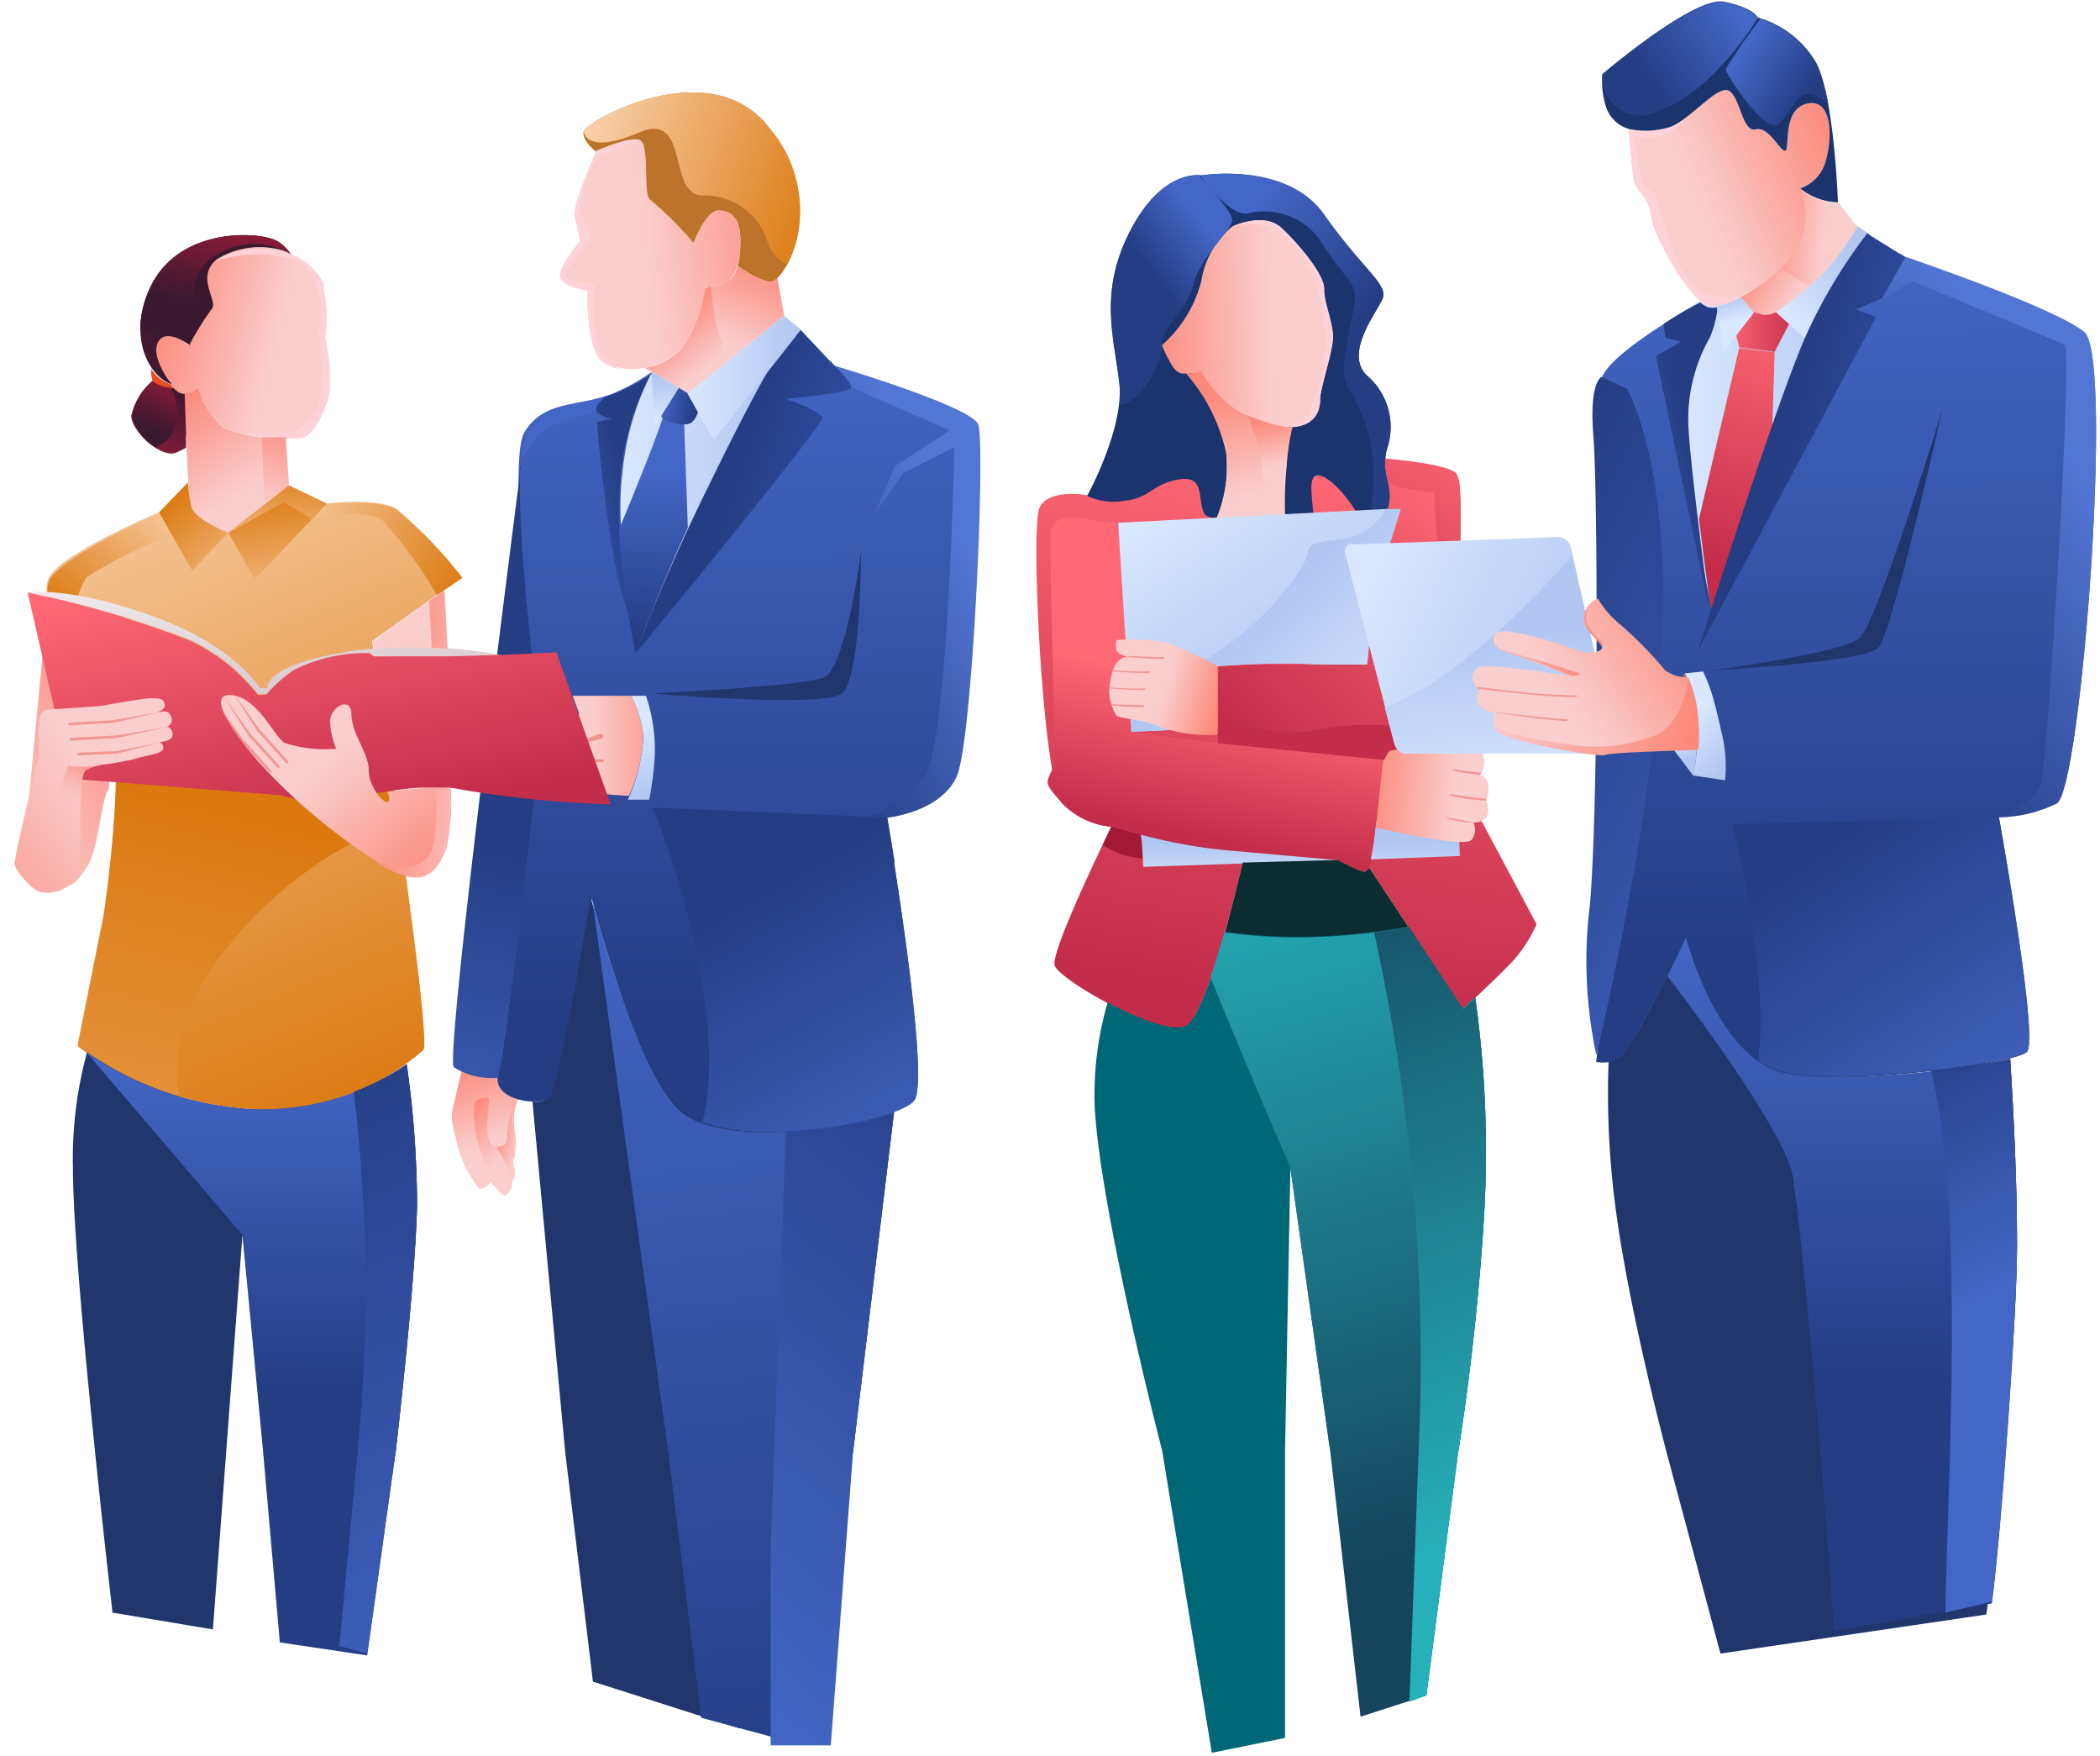 <svg width="494" height="413" fill="none" xmlns="http://www.w3.org/2000/svg"><path fill-rule="evenodd" clip-rule="evenodd" d="M123.269 243.918s-6.213 8.145-7.724 17.062c-1.202 7.096 2.791 13.548 2.791 13.548s3.194-.249 2.925-4.34c.635-2.775-1.038-5.217-.113-9.195 1.174-5.053 6.187-11.259 6.187-11.259l-4.066-5.816z" fill="url(#paint0_linear)"/><path fill-rule="evenodd" clip-rule="evenodd" d="M115.604 248.064s-3.76 9.53-2.786 18.521c.776 7.155 6.375 12.275 6.375 12.275s3.006-1.109 1.633-4.973c-.144-2.843-2.419-4.736-2.613-8.816-.247-5.182 2.887-12.519 2.887-12.519l-5.496-4.488z" fill="url(#paint1_linear)"/><path fill-rule="evenodd" clip-rule="evenodd" d="M112.431 250.9s-2.919 9.82-1.167 18.693c1.393 7.061 7.416 11.675 7.416 11.675s2.898-1.365 1.195-5.095c-.391-2.82-2.822-4.509-3.369-8.556-.695-5.142 1.79-12.723 1.79-12.723l-5.865-3.994z" fill="url(#paint2_linear)"/><path fill-rule="evenodd" clip-rule="evenodd" d="M109.264 248.963l-2.922 12.456c-.213 2.896.269 3.267.888 6.401 1.394 7.061 5.584 11.844 5.584 11.844s3.898-.534 2.195-4.264c-1.221-2.676-2.722-5.777-3.269-9.824-.327-2.418-.491-3.943 0-6.398 1.054-1.162 3.269-1.419 3.269-.581 0 1.163-.581 5.815-.361 7.56.22 1.744.593 3.489 2.326 3.489s2.326-.581 2.326-2.908c0-2.326 3.49-16.283 3.49-16.283l-13.526-1.492z" fill="url(#paint3_linear)"/><path fill-rule="evenodd" clip-rule="evenodd" d="M140.237 35.693s-5.732 12.543-5.028 15.454a26.89 26.89 0 011.157 5.72s-5.028 5.87-4.576 8.278c.453 2.409 6.436 3.161 6.436 3.161s-.503 13.999 3.821 17.06a15.968 15.968 0 0010.305 1.007 15.94 15.94 0 008.75-5.523 37.388 37.388 0 005.028-13.999s6.788 2.409 7.793-6.773c1.006-9.182-2.162-10.587-5.028-10.587-2.866 0-5.782 7.626-5.782 7.626a80.62 80.62 0 00-10.055-10.035c-2.011-.903 0-13.396-2.665-14.199-2.665-.803-10.357 2.71-10.357 2.71l.201.1z" fill="url(#paint4_linear)"/><path fill-rule="evenodd" clip-rule="evenodd" d="M140.237 35.692s-5.732 12.544-5.028 15.454a26.89 26.89 0 011.157 5.72s-5.028 5.87-4.576 8.278c.453 2.409 6.436 3.161 6.436 3.161s-.503 14 3.821 17.06a10.07 10.07 0 005.028 1.555c-9.704-.552-7.19-19.568-7.19-20.07 0-.501-5.028-.451-6.637-1.405-1.609-.953 5.682-8.78 5.833-9.733a25.1 25.1 0 00-2.514-5.67c-1.157-2.409 3.569-12.544 3.821-13.196a68.27 68.27 0 019.754-3.713c-2.565-.803-10.358 2.71-10.358 2.71l.453-.151z" fill="#FFD2DA"/><path fill-rule="evenodd" clip-rule="evenodd" d="M140.237 35.691s-3.268-2.408-2.966-4.716c.302-2.308 29.664-19.016 43.691-.903 14.028 18.113 3.922 35.122.805 36.075-1.81.502-5.481-1.706-8.246-3.612.242-.8.393-1.625.453-2.459 1.055-9.132-2.162-10.587-5.028-10.587-2.866 0-5.832 7.627-5.832 7.627a80.703 80.703 0 00-10.056-10.035c-2.011-.903 0-13.397-2.665-14.2-2.664-.802-10.357 2.71-10.357 2.71l.201.1z" fill="#BC742A"/><path fill-rule="evenodd" clip-rule="evenodd" d="M137.272 30.975c.301-2.308 29.664-19.016 43.691-.903a29.27 29.27 0 016.961 15.42 29.24 29.24 0 01-2.738 16.692 8.897 8.897 0 01-4.726-5.62 15.404 15.404 0 00-5.783-7.788 15.457 15.457 0 00-9.3-2.799c-8.648 0-2.866-20.07-15.083-14.801-12.218 5.268-12.922 0-12.922 0l-.1-.201z" fill="url(#paint5_linear)"/><path fill-rule="evenodd" clip-rule="evenodd" d="M182.872 65.395l1.609 8.88-22.726 18.314-10.055-6.07a14.433 14.433 0 009.452-5.67 37.388 37.388 0 005.028-14 5.642 5.642 0 006.418-2.106 5.605 5.605 0 00.922-2.208c2.766 1.906 6.436 4.114 8.246 3.612a2.51 2.51 0 001.106-.752zm-8.949-5.018v-.3c.021.132.021.268 0 .4v-.1z" fill="url(#paint6_linear)"/><path fill-rule="evenodd" clip-rule="evenodd" d="M171.409 84.813l-9.654 7.777-10.055-6.072a14.433 14.433 0 009.452-5.67 34.517 34.517 0 004.726-12.995l1.408-.4a54.504 54.504 0 003.972 17.36h.151z" fill="url(#paint7_linear)"/><path fill-rule="evenodd" clip-rule="evenodd" d="M188.252 77.537l8.045 8.53s31.825 9.482 33.636 13.697c1.81 4.215-1.257 74.409-5.028 82.838-3.771 8.43-16.29 9.684-16.29 9.684s10.508 61.916 6.385 66.632c-4.123 4.716-45.25 12.544-55.657 1.656-10.408-10.888-20.112-49.171-20.112-49.171s-7.39 45.658-10.055 47.114c-2.665 1.455-13.776.401-11.916-6.172 1.86-6.573 10.056-79.627 10.056-79.627s-8.648-63.32-3.922-71.098c4.726-7.777 12.972-5.77 21.267-9.282a46.86 46.86 0 008.447-4.716l8.145 5.017 6.69 10.936 20.309-26.038z" fill="url(#paint8_linear)"/><path fill-rule="evenodd" clip-rule="evenodd" d="M210.322 261.427l-9.654 79.979-26.73 65.081-34.458-10.997-6.536-54.084-7.692-82.337c1.415.168 2.377-.009 3.7-.539 2.513-1.455 9.997-47.486 9.997-47.486s10.034 38.642 20.642 49.53c8.799 9.132 38.966 5.018 50.982.853h-.251z" fill="#21366D"/><path fill-rule="evenodd" clip-rule="evenodd" d="M195.342 84.864l1.106 1.204s31.826 9.483 33.636 13.698c1.81 4.214-1.257 74.409-5.028 82.838-3.771 8.429-16.29 9.684-16.29 9.684l1.76 10.737c-3.57-6.121-5.983-10.888-5.983-10.888a30.916 30.916 0 0012.972-9.633c5.48-7.175 6.988-77.37 6.988-77.37l-12.016 6.122-6.989 10.035 5.028-11.691 12.921-8.379-23.027-10.035-7.139-3.262 2.061-3.06z" fill="url(#paint9_linear)"/><path fill-rule="evenodd" clip-rule="evenodd" d="M210.326 261.427l-9.654 79.979-11.734 69.08-23.993-6.498-7.763-62.582-17.849-129.802s9.503 38.283 20.112 49.171c8.798 9.132 38.965 5.018 50.981.853l-.1-.201z" fill="url(#paint10_linear)"/><path fill-rule="evenodd" clip-rule="evenodd" d="M210.325 261.428l-9.653 79.979-5.237 69.079H181.27v-46.081l3.935-107.133c9.183 5.468 16.67 6.928 25.07 4.307l.05-.151z" fill="url(#paint11_linear)"/><path fill-rule="evenodd" clip-rule="evenodd" d="M122.891 107.742a15.41 15.41 0 011.257-6.121c4.474-7.426 12.066-5.971 19.859-8.73l2.213 1.103-3.419 2.459a43.357 43.357 0 00-14.883 4.766 31.358 31.358 0 00-5.027 6.473v.05z" fill="url(#paint12_linear)"/><path fill-rule="evenodd" clip-rule="evenodd" d="M141.995 93.443a29.819 29.819 0 003.168-1.104 48.05 48.05 0 007.894-4.215 64.157 64.157 0 00-7.039 23.131 123.997 123.997 0 002.011 33.316c-4.576-9.333-7.693-44.706-7.542-45.157.151-.452 3.52-.803 3.52-.803s-3.118-.652-3.671-2.007c-.553-1.355 1.861-3.01 1.861-3.01l-.202-.151z" fill="url(#paint13_linear)"/><path fill-rule="evenodd" clip-rule="evenodd" d="M188.253 77.537l8.045 8.53s3.922 3.612 3.972 5.017c.05 1.405-15.435 2.71-15.435 2.71s8.195 2.759 8.547 4.515c.352 1.756-43.842 55.343-43.842 55.343s6.385-17.662 15.083-35.976c5.028-10.035 11.162-21.625 16.089-30.506l4.726-6.088 2.815-3.545z" fill="url(#paint14_linear)"/><path fill-rule="evenodd" clip-rule="evenodd" d="M153.058 88.125a3.92 3.92 0 00.754-.501l8.145 5.017 5.985 10.935 12.497-15.995c-5.028 8.88-10.638 20.313-15.415 30.097-8.849 18.314-14.577 33.384-14.577 33.384s-6.238-22.897-4.026-39.756a64.201 64.201 0 016.637-23.18z" fill="url(#paint15_linear)"/><path fill-rule="evenodd" clip-rule="evenodd" d="M161.805 124.1c-7.24 15.805-12.268 29.553-12.268 29.553a187.078 187.078 0 01-3.922-29.101s9.123-21.96 10.329-26.475c.698.564 1.635 1.258 2.5 1.5.864.24 1.609.12 2.499 0l.862 24.523z" fill="url(#paint16_linear)"/><path fill-rule="evenodd" clip-rule="evenodd" d="M159.643 91.184l2.111 1.305 2.464 4.415c-.402 1.104-1.056 2.408-2.112 2.76-1.056.351-5.681.3-6.637-1.907l4.174-6.573z" fill="url(#paint17_linear)"/><path fill-rule="evenodd" clip-rule="evenodd" d="M167.942 103.575l-6.186-10.985 22.725-18.314 3.922 3.261-20.461 26.038z" fill="url(#paint18_linear)"/><path fill-rule="evenodd" clip-rule="evenodd" d="M159.646 91.285l-5.832 9.283-.503-13.146 6.335 3.863z" fill="url(#paint19_linear)"/><path fill-rule="evenodd" clip-rule="evenodd" d="M122.542 109.699c-3.771 29.302-17.748 138.984-15.788 141.292a16.623 16.623 0 0010.609 2.459 2.888 2.888 0 010-1.104c1.86-6.573 10.056-79.627 10.056-79.627s-5.984-43.753-5.028-63.02h.151z" fill="url(#paint20_linear)"/><path fill-rule="evenodd" clip-rule="evenodd" d="M202.582 128.966s0 30.607-4.525 34.119c-4.525 3.512-44.546 0-44.546 0s34.892-1.656 40.222-3.713c5.329-2.057 8.949-30.406 8.949-30.406h-.1z" fill="#21366D"/><path fill-rule="evenodd" clip-rule="evenodd" d="M208.615 192.288s10.508 61.915 6.385 66.632c-4.122 4.716-34.54 10.486-49.724 5.017 6.888-28.75-11.665-74.007-11.665-74.007l55.004 2.358z" fill="url(#paint21_linear)"/><path fill-rule="evenodd" clip-rule="evenodd" d="M148.482 163.638h3.469a40.056 40.056 0 012.112 12.845 67.618 67.618 0 01-1.358 11.59h-5.028a40.067 40.067 0 003.671-15.052 28.938 28.938 0 00-2.816-9.333l-.05-.05z" fill="url(#paint22_linear)"/><path fill-rule="evenodd" clip-rule="evenodd" d="M148.483 163.637h-13.776l1.559 4.265a40.3 40.3 0 01-10.609 2.409c-5.43.25-7.994-1.355-8.648.853-.653 2.207 2.916 3.512 3.771 4.114.855.602 5.028 8.831 13.122 10.286 4.634.852 9.321 1.389 14.028 1.605a36.372 36.372 0 003.369-14.35 28.933 28.933 0 00-2.816-9.332v.15z" fill="url(#paint23_linear)"/><path opacity=".56" d="M141.563 173.714c.471-.075.355-1.234-.115-1.159-.727.116-7.498 2.499-7.498 2.499h-12.996l13.112.66s7.064-1.931 7.497-2zm.173 5.498c.471-.075.355-.734-.116-.659-.726.116-8.782 0-8.782 0l-10.881-.783 10.997 1.442s8.349.069 8.782 0zm-.787 4.499c.471-.075.355-.734-.115-.659-.727.116-6.998 0-6.998 0l-7.382-1.5 7.497 2.159s6.565.069 6.998 0z" fill="#EA6C63"/><path fill-rule="evenodd" clip-rule="evenodd" d="M35.91 89.529a15.047 15.047 0 00-5.028 8.228c0 3.713 7.038 10.035 10.457 8.731a21.533 21.533 0 002.414-1.205v-2.659a44.475 44.475 0 001.81-10.035l-2.766-1.405-.452 1.054-.654-.452-.603-.602c-1.609 0-4.626-.652-5.028-1.756l-.15.1z" fill="url(#paint24_linear)"/><path fill-rule="evenodd" clip-rule="evenodd" d="M75.982 67.2a34.252 34.252 0 01.502 12.093 50.877 50.877 0 011.157 11.89c-.503 5.018-4.274 11.441-6.486 11.792a42.326 42.326 0 01-18.25-2.258 17.558 17.558 0 01-6.235-9.533s-2.564 2.71-5.028.803c-2.464-1.907-7.24-8.982-4.324-11.992 2.916-3.01 6.989 1.254 6.989 1.254a66.867 66.867 0 015.279-8.53c1.609-1.755-4.173-7.726 1.458-11.84 6.787-5.018 21.82-3.061 25.139 6.422l-.201-.1z" fill="url(#paint25_linear)"/><path fill-rule="evenodd" clip-rule="evenodd" d="M75.982 67.201a34.25 34.25 0 01.503 12.093 50.876 50.876 0 011.156 11.891c-.502 5.017-4.273 11.44-6.485 11.791a50.366 50.366 0 01-16.592-1.505c17.95 3.913 19.508-4.466 20.865-8.48a42.963 42.963 0 00-.452-14.099s3.167-16.005-7.19-18.163a30.226 30.226 0 00-17.346.803l.503-.402h.302c6.787-5.017 21.82-3.06 25.139 6.423l-.403-.352z" fill="#FFD2DA"/><path fill-rule="evenodd" clip-rule="evenodd" d="M68.289 59.625a9.546 9.546 0 00-3.218-3.01c-4.223-2.208-22.877-3.312-29.664 10.838-5.732 11.991 0 21.474 5.028 22.93-2.413-2.86-5.028-8.029-2.866-10.487 2.162-2.459 6.989 1.254 6.989 1.254a66.856 66.856 0 015.279-8.53c1.609-1.756-4.173-7.726 1.458-11.84a19.285 19.285 0 0117.195-1.155h-.201z" fill="url(#paint26_linear)"/><path fill-rule="evenodd" clip-rule="evenodd" d="M68.29 59.625a9.545 9.545 0 00-3.218-3.01c-4.224-2.208-22.877-3.312-29.664 10.838a23.293 23.293 0 00-2.414 10.034c19.257 1.757 7.24-9.784 16.793-16.708a16.412 16.412 0 0118.502-1.053v-.1z" fill="url(#paint27_linear)"/><path fill-rule="evenodd" clip-rule="evenodd" d="M35.61 86.618a5.659 5.659 0 00.302 2.96c.553 1.104 3.57 1.806 5.028 1.756l-.855-.953a8.996 8.996 0 01-4.626-3.763h.151z" fill="url(#paint28_linear)"/><path fill-rule="evenodd" clip-rule="evenodd" d="M35.761 89.73a14.695 14.695 0 00-4.726 8.027 11.926 11.926 0 002.02 4.332 11.969 11.969 0 003.561 3.195 8.395 8.395 0 003.49-2.817 8.366 8.366 0 001.538-4.208 11.471 11.471 0 00-1.609-7.074 7.4 7.4 0 01-3.972-1.456h-.302z" fill="url(#paint29_linear)"/><path fill-rule="evenodd" clip-rule="evenodd" d="M67.184 103.076l.805 11.138-14.229 11.089s-8.447-1.957-9.05-6.573c-.503-3.713-1.056-20.07-1.257-26.14a5.032 5.032 0 003.218-1.506 17.555 17.555 0 006.084 9.583 35.266 35.266 0 0014.43 2.409z" fill="url(#paint30_linear)"/><path fill-rule="evenodd" clip-rule="evenodd" d="M67.183 103.075l.804 11.139-5.782 4.465-.603-15.855h5.58v.251z" fill="url(#paint31_linear)"/><path fill-rule="evenodd" clip-rule="evenodd" d="M67.585 119.384l9.15-.954s11.765-1.405 16.39 1.154a102.196 102.196 0 0115.536 16.156l-21.116 15.053s14.178 93.475 12.067 96.134a56.327 56.327 0 01-19.314 11.098 56.43 56.43 0 01-22.115 2.751 75.06 75.06 0 01-39.92-15.053l5.53-27.746s4.797-20.101 3.69-35.925c-1.015-14.48-7.901-24.729-8.718-26.191-1.71-3.061-10.056-14.451-7.24-20.07 2.816-5.62 25.893-15.304 25.893-15.304s3.57-.351 7.39-.953c1.358 4.064 8.85 5.77 8.85 5.77l9.05-7.024c2.765.552 5.027 1.104 5.027 1.104h-.15z" fill="url(#paint32_linear)"/><path fill-rule="evenodd" clip-rule="evenodd" d="M91.468 176.482c.754 5.469 1.61 11.49 2.464 17.561a20.135 20.135 0 01-3.821 1.355c-16.14 4.215-53.797 34.119-47.965 62.718a74.309 74.309 0 01-23.782-11.991l5.531-27.747s4.648-28.549 3.09-46.913c12.204 0 13.825.115 15.16 0 16.542-1.255 34.24 2.759 49.323 4.967v.05z" fill="url(#paint33_linear)"/><path fill-rule="evenodd" clip-rule="evenodd" d="M15.8 150.893c-2.765-4.516-5.983-10.989-4.072-14.551 2.765-5.569 25.792-15.654 25.792-15.654l2.967 5.017a117.617 117.617 0 00-20.111 10.035 19.387 19.387 0 00-2.916 11.038 39.087 39.087 0 01-1.76 4.064l.1.051z" fill="url(#paint34_linear)"/><path fill-rule="evenodd" clip-rule="evenodd" d="M75.278 118.63h1.559s11.765-1.405 16.39 1.154a102.11 102.11 0 0115.536 16.156l-5.983 4.014a107.896 107.896 0 00-12.52-17.31c-4.373-3.663-16.893-.602-16.893-.602l1.911-3.412z" fill="url(#paint35_linear)"/><path d="M6.398 191.877l4.95-51.551 18.813 4.297s-3.204 7.206-4.54 40.847c-2.136 3.203-2.136 13.93-5.34 18.736-3.203 4.806-3.472 3.432-5.146 4.759-1.673 1.328-6.394 1.048-7.135 0l-4.114-4.759 2.512-12.329z" fill="url(#paint36_linear)"/><path fill-rule="evenodd" clip-rule="evenodd" d="M95.69 250.439a237.338 237.338 0 012.414 33.065c-.452 19.116-5.028 57.901-5.028 57.901H62.558l-5.53-50.977-6.942 92.78-23.613-3.936s-9.316-80.214-9.316-104.498a95.143 95.143 0 013.318-27.295 76.072 76.072 0 0037.96 13.346 60.779 60.779 0 0037.407-10.386h-.151z" fill="#21366D"/><path fill-rule="evenodd" clip-rule="evenodd" d="M95.69 250.439a237.338 237.338 0 012.414 33.065c-.453 19.116-5.028 57.902-5.028 57.902L86.38 389.33l-20.552-3.061-3.935-44.863-4.866-50.978-36.703-42.949a76.072 76.072 0 0037.96 13.346 60.78 60.78 0 0037.406-10.386z" fill="url(#paint37_linear)"/><path fill-rule="evenodd" clip-rule="evenodd" d="M95.69 250.439a237.338 237.338 0 012.414 33.065c-.453 19.117-5.028 57.902-5.028 57.902l-6.696 47.486-6.56-1.749 4.307-45.737a392.122 392.122 0 00-.905-84.645 57.278 57.278 0 0012.469-6.523v.201z" fill="url(#paint38_linear)"/><path fill-rule="evenodd" clip-rule="evenodd" d="M76.836 118.43l-16.893 17.812-6.185-10.939 14.229-11.088 8.849 4.215z" fill="url(#paint39_linear)"/><path fill-rule="evenodd" clip-rule="evenodd" d="M44.307 113.361l-6.888 7.125 7.793 13.698 8.446-8.881s-8.044-3.211-8.647-6.172a40.9 40.9 0 01-.805-5.77h.1z" fill="url(#paint40_linear)"/><path fill-rule="evenodd" clip-rule="evenodd" d="M6.498 139.353s9.05-1.656 28.91 5.368c19.86 7.025 25.692 17.11 25.692 17.11h1.86s-1.609-5.369 20.111-8.781a110.827 110.827 0 0135.194 1.104c-9.703.351-22.826.652-31.02 0a31.327 31.327 0 00-13.098 1.898 31.29 31.29 0 00-11.137 7.133h-2.363a43.835 43.835 0 00-16.038-12.794 244.295 244.295 0 00-38.111-11.038z" fill="url(#paint41_linear)"/><path fill-rule="evenodd" clip-rule="evenodd" d="M66.077 187.018a22.76 22.76 0 0010.056 1.004c5.882 0 14.38-2.208 22.323-2.76h7.341c1.047.115 2.087.282 3.117.502a253.584 253.584 0 0034.742 3.412l-12.771-35.775s-12.921.753-25.792.954H87.898l-.956-.753a37.523 37.523 0 00-17.898 4.014 33.397 33.397 0 00-6.486 5.82h-1.91a43.835 43.835 0 00-16.04-12.794 244.257 244.257 0 00-38.11-11.289l10.056 43.802 12.569.953 36.954 2.91z" fill="url(#paint42_linear)"/><path fill-rule="evenodd" clip-rule="evenodd" d="M104.538 138.801l-16.843 12.042.251 1.806a100.278 100.278 0 0117.346 0c-.402-8.027-.704-13.798-.704-13.798l-.05-.05zm-13.173 47.415s4.073-.602 7.19-.802c3.117-.201 7.491 0 7.491 0a54.627 54.627 0 01-1.055 13.998c-2.565 6.673-5.933 8.831-13.877 4.717a135.06 135.06 0 01-30.82-25.539c-7.542-8.881-11.262-15.956-5.43-15.053 5.832.904 9.351 9.132 11.966 11.139a30.213 30.213 0 0012.268 1.405 17.728 17.728 0 01-1.459-6.372c0-3.512 5.028-6.172 5.028-1.706 0 4.465 4.073 9.132 4.073 13.045 0 3.914 3.368 7.828 4.374 7.577 1.005-.251 0-2.459 0-2.409h.251z" fill="url(#paint43_linear)"/><path fill-rule="evenodd" clip-rule="evenodd" d="M104.538 138.801l-3.569 2.559c0 1.505.352 5.62.603 10.988l3.67.251a6783.45 6783.45 0 00-.704-13.798zm-2.061 46.612a58.42 58.42 0 01-.804 14.451c-2.062 3.763-5.53 5.619-13.525 2.659a32.737 32.737 0 002.966 1.756c7.944 4.114 11.313 1.957 13.877-4.716a54.64 54.64 0 001.056-13.999h-3.57v-.151z" fill="url(#paint44_linear)"/><path fill-rule="evenodd" clip-rule="evenodd" d="M25.953 179.603s-5.694.463-6.304 2.293c-.61 1.83-.777 7.337-.777 9.981s.444 14.259-1.068 15.485c-2.226.91-4.866 3.738-9.137 2.137-1.542-1.069-4.67-3.968-5.28-6.408.61-4.272 4.102-18.539 4.102-18.539s1.13-4.337 1.178-4.949c.047-.612.61-2.122.61-2.588 0-.467-.289-.24-.289-1.461 0-1.22.289-1.341.289-1.341s-.289-1.097-.289-2.158c0-1.06.289-1.752.289-1.752s-.51-1.561.711-2.781c.817-.849 2.247-.826 3.143-.748l10.353-.717s10.198-1.855 12.029-1.855c1.83 0 2.894 0 3.207 1.326.313 1.326-1.346 1.75-1.65 1.994.87-.081 2.372-.837 3.152.928.78 1.765-.986 2.545-.986 2.545s1.215-.115 1.392 1.757c-.058.658-.282 1.046-1.453 1.461-.181.064-1.877.449-1.877.449s1.066-.246 1.11 1.321c.034 1.228-3.458 1.545-5.841 2.267s-6.614 1.353-6.614 1.353z" fill="url(#paint45_linear)"/><path opacity=".56" d="M18.591 177.656c-.5.058-.547-.55-.047-.607.771-.089 8.714-.387 8.714-.387l10.394-2-10.347 2.607s-8.254.334-8.714.387zm-2.161-7.084c-.502.024-.522-.586-.02-.609.773-.037 10.108-.571 10.108-.571l10.945-1.869-10.925 2.478s-9.647.549-10.109.571zm.38 3.61c-.5.057-.547-.55-.047-.608.771-.088 10.54-.597 10.54-.597l11.897-1.978-11.85 2.586s-10.08.544-10.54.597z" fill="#EA6C63"/><path fill-rule="evenodd" clip-rule="evenodd" d="M15.986 180.073c-.736 2.614-1.972 3.639-1.972 7.278s1.97 5.198 4.749 5.198v-2.599c0-1.04.527-3.639.527-4.679 0-3.639.528-4.678 3.694-5.198-4.749.52-6.998 0-6.998 0z" fill="url(#paint46_linear)"/><path opacity=".56" d="M67.281 179.409c.34.37.783-.049.444-.419-.524-.571-6.774-7.525-6.774-7.525l-6.454-9.035 6.01 9.454s6.462 7.184 6.774 7.525zm-2.032 1.129c.339.37.782-.049.443-.419-.524-.572-6.774-7.525-6.774-7.525l-6.454-9.036 6.01 9.455s6.462 7.184 6.775 7.525zm-2.001.999c.34.37.783-.049.444-.419-.524-.572-6.775-7.525-6.775-7.525l-6.453-9.036 6.01 9.455s6.462 7.184 6.774 7.525z" fill="#EA6C63"/><path fill-rule="evenodd" clip-rule="evenodd" d="M76.836 118.43l-3.369 3.612-6.787-3.914-12.922 7.175 14.229-11.088 8.849 4.215z" fill="url(#paint47_linear)"/><path fill-rule="evenodd" clip-rule="evenodd" d="M265.135 112.856l-9.301 3.612s-9.151-1.705-11.313 2.961c-2.162 4.666.805 64.273 5.33 69.492a18.473 18.473 0 0011.564 5.519s-14.329 29.202-13.324 32.613c1.006 3.412 25.994 17.662 31.122 14.2 5.128-3.462 13.122-38.384 13.122-38.384l22.374-.602s5.883 3.211 6.536 2.71c.34-.244.631-.551.855-.904l22.022 33.316s9.05-8.329 12.318-11.991a34.015 34.015 0 005.027-8.028l-21.418-40.14s5.581-59.407 2.765-65.227c-2.815-5.82-68.076-6.824-68.076-6.824l-9.603 7.677z" fill="url(#paint48_linear)"/><path fill-rule="evenodd" clip-rule="evenodd" d="M267.07 172.302s-.814-52.055-5.656-49.486c-1.816.964-14.339-4.998-14.339 3.499 0 8.498 1.016 48.486 1.016 53.484-2.162 4.667-2.765 3.905 1.76 9.123a18.47 18.47 0 0011.563 5.519c9.155 3.354 18.652 4.353 30.921 8.429l22.374-.602s5.882 3.211 6.536 2.71c.34-.244.855-.904.855-.904s4.952-19.276 4.952-26.843c-27.297-.004-59.982-4.929-59.982-4.929z" fill="url(#paint49_linear)"/><path fill-rule="evenodd" clip-rule="evenodd" d="M294.561 51.336s5.311-.458 7.997 2c4.224 3.863 10.743 11.354 10.743 14.666 0 3.311 2.262 8.128 2.061 11.69-.201 3.563-3.016 11.44-3.016 14.25 0 2.81-1.207 8.831-13.575 5.62a25.171 25.171 0 01-9.513-4.23 25.115 25.115 0 01-6.979-7.712c-1.034.302-3.856.451-5.213 0-1.358-.452-3.999-6.292-3.999-6.292 4.522-3.982 7.706-9.668 9.212-15.496.777-5.014 4.392-10.23 8.283-13.496l3.999-1z" fill="url(#paint50_linear)"/><path fill-rule="evenodd" clip-rule="evenodd" d="M282.531 41.259s20.111-3.362 28.96 9.232 15.083 16.407 13.776 19.668c-1.307 3.262-9.05 12.644-3.871 18.013a16.002 16.002 0 015.074 7.724 15.971 15.971 0 01-.047 9.235c-2.061 6.172 2.263 10.587 0 14.501-2.262 3.913-4.122 6.472-7.189 1.103-3.067-5.368-9.754-11.941-10.609-7.476-.855 4.466 2.765 13.397-3.168 10.587a11.284 11.284 0 00-3.318-.953v-22.428c7.592.401 8.397-4.265 8.397-6.523s2.815-10.587 3.016-14.25c.201-3.662-2.262-8.379-2.061-11.69.201-3.312-5.883-10.487-10.056-14.4-4.173-3.914-11.614-.301-11.614-.301a20.963 20.963 0 00-7.24 12.844 30.097 30.097 0 01-9.251 15.053s.723 1.81 1.737 3.629c.748 1.342 1.513 2.786 2.999 2.999.5 0 2.017-.013 2.499 0 0 .5.5 1 .5 1.5 2.294 2.9 5.826 10.22 6.998 14.495.968 4.589.401 11.987.401 16.613a3.566 3.566 0 01-2.389 1.345 3.568 3.568 0 01-2.639-.743c-1.911-3.261.302-9.332-6.084-8.278-6.385 1.053-6.687 4.365-12.77 5.017a14.813 14.813 0 01-8.849-1.154s8.648-15.654 7.592-26.392c-1.056-10.737-5.028-21.475 2.665-36.176 7.692-14.7 16.742-12.794 16.742-12.794h-.201z" fill="#1B346D"/><path fill-rule="evenodd" clip-rule="evenodd" d="M261.416 194.44s-1.343 2.854-2.062 4.265c5.717 3.563 8.217 3.587 32.982 4.165 7.225 0 22.374-.602 22.374-.602s-15.536-1.154-28.005-2.509a156.055 156.055 0 01-25.139-5.319h-.15z" fill="#A31934"/><path fill-rule="evenodd" clip-rule="evenodd" d="M268.604 197.953l.352 5.92 45.954-1.555-26.446-2.358a125.434 125.434 0 01-20.111-3.663l.251 1.656zm53.847 4.164l20.966-.803-.301-7.927h-19.408a80.961 80.961 0 01-1.257 8.78v-.05z" fill="url(#paint51_linear)"/><path fill-rule="evenodd" clip-rule="evenodd" d="M263.326 95.244c.176-1.668.176-3.35 0-5.018-1.257-10.837-5.028-21.475 2.664-36.176 6.436-12.192 13.676-12.945 15.989-12.844 0 0 7.843 8.228 7.893 10.536.051 2.308-7.541 8.68-9.1 15.053-1.559 6.372-7.692 10.687-7.391 13.748.302 3.06-3.368 13.396-10.055 14.7z" fill="url(#paint52_linear)"/><path fill-rule="evenodd" clip-rule="evenodd" d="M282.531 41.259s20.111-3.362 28.96 9.232 15.083 16.407 13.776 19.668c-1.307 3.262-9.05 12.644-3.871 18.013a15.98 15.98 0 015.028 16.959c-2.062 6.172 2.262 10.587 0 14.501-1.257 2.257-2.414 4.114-3.821 4.164 0-2.86 0-6.322.502-9.533a40.077 40.077 0 00-5.882-23.03c-2.564-3.663.301-12.945 1.257-18.816.955-5.87-.604-5.017-6.939-14.3a16.072 16.072 0 00-7.665-7.047 16.117 16.117 0 00-10.384-.88c-4.374.753-11.162-8.931-11.162-8.931h.201z" fill="url(#paint53_linear)"/><path fill-rule="evenodd" clip-rule="evenodd" d="M304.06 100.322c-.696 2.95-1.192 6.097-1.366 9.123a85.586 85.586 0 000 17.31l-17.848-1.756a31.903 31.903 0 003.62-18.464 42.367 42.367 0 00-9.503-18.816 5.643 5.643 0 003.168 0c1.761 3.03 4.093 5.548 6.934 7.605 2.84 2.056 3.499 1.999 5.998 2.999s5.796 1.862 7.498 1.999h1.499z" fill="url(#paint54_linear)"/><path fill-rule="evenodd" clip-rule="evenodd" d="M296.812 126.053l-12.066-1.205a31.905 31.905 0 003.72-18.313 42.364 42.364 0 00-9.502-18.816c1.034.303 2.569-.09 3.603-.393 2.499 4.453 6.317 8.437 10.997 10.497 3.008 7.395 4.19 15.231 4.203 23.212a19.688 19.688 0 01-.955 5.018z" fill="url(#paint55_linear)"/><path fill-rule="evenodd" clip-rule="evenodd" d="M288.163 219.276a124.42 124.42 0 0016.944 1.204 151.076 151.076 0 0026.245-2.408l-9.251-13.999c-.224.353-.515.66-.855.904-.654.501-6.536-2.71-6.536-2.71l-22.374.602s-1.81 7.827-4.173 16.407z" fill="#0B2C31"/><path fill-rule="evenodd" clip-rule="evenodd" d="M286.453 172.764a34.467 34.467 0 01-13.776-1.907c-3.5-1.241-9.606-2.056-10.055-2.556 7.447.5 7.947 1 11.445 2 3.499.999 6.499 1.499 9.498 1.499 1.612 0 2.888-.576 2.888-.576v1.54z" fill="url(#paint56_linear)"/><path fill-rule="evenodd" clip-rule="evenodd" d="M347.038 234.681a259.094 259.094 0 012.212 48.619c-1.659 30.907-6.184 57.851-6.184 57.851h-30.167l-9.352-66.481-1.257 66.481v67.58l-17.225 3.499-11.684-71.079s-14.229-54.74-15.838-80.279a77.302 77.302 0 013.017-25.087c7.441 3.913 15.888 7.175 18.653 5.318 2.765-1.856 6.234-12.443 8.949-21.976a124.74 124.74 0 0016.944 1.204 151.077 151.077 0 0026.245-2.409l12.771 19.318 2.916-2.71v.151z" fill="#006776"/><path fill-rule="evenodd" clip-rule="evenodd" d="M347.036 234.68a259.013 259.013 0 012.212 48.619c-1.659 30.908-6.184 57.852-6.184 57.852l-7.516 57.583-15.496 4.999-7.155-62.582-9.351-66.482s-10.81-25.087-18.804-44.856c1.156-3.362 2.212-7.024 3.268-10.537a124.58 124.58 0 0016.944 1.205 151.086 151.086 0 0026.245-2.409l12.77 19.317 2.916-2.709h.151z" fill="url(#paint57_linear)"/><path fill-rule="evenodd" clip-rule="evenodd" d="M347.038 234.68a259.013 259.013 0 012.212 48.619c-1.659 30.908-6.184 57.852-6.184 57.852l-7.516 57.583-3.999 1.5 2.163-59.083a468.014 468.014 0 00-10.457-121.824c3.117-.402 5.882-.853 8.245-1.255l12.771 19.317 2.916-2.709h-.151z" fill="url(#paint58_linear)"/><path fill-rule="evenodd" clip-rule="evenodd" d="M289.823 53.3s7.391-3.562 11.615.301c4.223 3.864 10.055 11.089 10.055 14.4 0 3.312 2.263 8.128 2.062 11.69-.202 3.563-3.017 11.44-3.017 14.25 0 3.275-1.713 5.782-5.481 6.381-1.086.172-2.499 0-2.999-.068 2.023-.496 4.487-.95 5.916-2.6a80.467 80.467 0 004.022-17.56 91.25 91.25 0 00-2.263-13.347A29.762 29.762 0 00299.678 53.7a14.76 14.76 0 00-9.754-.401h-.101z" fill="#FFD2DA"/><path fill-rule="evenodd" clip-rule="evenodd" d="M325.367 178.687l-1.709 15.955s21.217 5.018 22.574 2.81a4.057 4.057 0 00.403-3.964s2.765 0 3.268-1.856a4.709 4.709 0 00-.352-3.312 6.365 6.365 0 00.352-4.415c-.754-1.957-1.71-1.606-1.71-1.606s2.514-3.863-.653-6.322c-3.168-2.458-20.715.452-20.715.452l-1.458 2.258z" fill="url(#paint59_linear)"/><path opacity=".56" d="M341.049 186.797c0 .499 2.688.893 3.499 1 2.499.33 4.499.5 4.999.5 0 0 .121-.147.121-.459-.121-.042-.412.001-1.121-.042-.709-.042-6.998-.999-7.498-.999zm.507-5.954c0 .5 2.688.893 3.5 1 2.499.33 2.99.455 2.99.455l.5-.499c-.121-.042-3.29-.458-3.999-.5-.708-.043-2.491-.456-2.991-.456zm-.008 11.953s1.689.397 2.5.5c1.703.218 2.106.207 2.606.208-2.606-.708-6.105-1.208-6.605-1.208s1.499.5 1.499.5z" fill="#EA6C63"/><path fill-rule="evenodd" clip-rule="evenodd" d="M263.025 122.944l71.292-3.667-.438 50.028h-7.202l-1.71-12.895s-11.212 0-18.753-.301a193.08 193.08 0 00-20.111.602l-4.726 2.107 1.055 11.24 1.609 1.204-17.899.853-3.117-49.171z" fill="url(#paint60_linear)"/><path fill-rule="evenodd" clip-rule="evenodd" d="M333.442 119.276l.874-.047-1.749 49.372-5.642.702-1.709-12.895s-11.212 0-18.754-.301c-6.71-.149-13.422.052-20.111.602l-4.726 2.108 1.056 11.239 1.609 1.204-17.899.853-.654-10.938c24.586-2.81 41.881-27.747 41.982-31.359.101-3.613 8.044-1.857 12.569-4.416 2.816-1.776 4.408-3.064 5.72-5.687l7.434-.437z" fill="url(#paint61_linear)"/><path fill-rule="evenodd" clip-rule="evenodd" d="M286.565 156.806v17.995l42.942 1.321s6.122-1.321 10.932-.875c.874-6.996 3.061-41.104 3.061-44.165V117.09c0-4.373-.437-4.373-.875-5.685-.874-.875-1.749-.875-4.81-1.749-3.061-.875-11.806-1.749-11.806-1.749s-.438 0 0 3.061c.2 1.402 1.158 4.542.874 6.559-.283 2.017-.437 2.186-.437 2.186h3.061s-3.498 11.807-4.81 14.868c-1.312 3.061-1.749 7.871-1.749 7.871l-1.312 13.854h-27.073l-7.998.5z" fill="url(#paint62_linear)"/><path fill-rule="evenodd" clip-rule="evenodd" d="M342.714 143.917c.905-14.702 1.458-29.403 0-32.213-.527-2.485-15.831-3.797-16.706-3.797-.437.437 0 3.061.438 5.247.089.437 1.749 1.237 3.849 1.611 1.408.251 4.459 1.013 7.082 1.013.875 18.803 2.624 25.799 2.624 31.921v15.742c0 1.312 1.312 2.186 1.312 2.186s1.401-19.545 1.401-21.61v-.1z" fill="url(#paint63_linear)"/><path fill-rule="evenodd" clip-rule="evenodd" d="M286.065 171.302c.5 1.999.5 3.499.5 3.499l39.007 3.945s.874-1.75 1.312-2.187c1.435-.235 8.745-1.749 13.555-1.312.161-.547.437-4.373.437-5.247-2.758-.546-3.935 2.302-10.932.875-14.495-1.5-19.887 1.427-25.885 1.427-5.998 0-11.496-2.5-17.994-1z" fill="#C32D4A"/><path fill-rule="evenodd" clip-rule="evenodd" d="M286.454 156.71v16.056a34.467 34.467 0 01-13.776-1.907c-3.142-1.443-9.606-2.056-10.055-2.556-1.559-2.738-2.06-5.05-1.408-8.131.754-6.071 4.223-5.72 4.223-5.72s-2.614-.401-2.815-1.656a5 5 0 010-2.257 44.32 44.32 0 0112.368.702c3.419 1.305 11.665 5.469 11.665 5.469h-.202z" fill="url(#paint64_linear)"/><path opacity=".56" d="M273.569 154.944c.47-.075.355-.484-.116-.409-.726.116-6.882-.229-6.882-.229h-1.5l.5.229 3.499.271s4.066.207 4.499.138zm-3.498 3.354c.471-.075.355-.483-.116-.408-.726.116-4.186 0-4.186 0l-3.962-.229-.119.229 3.884.27s4.066.207 4.499.138zm-1 3.999c.47-.075.355-.483-.116-.408-.726.116-4.383 0-4.383 0l-3.586-.229v.229l3.586.271s4.065.206 4.499.137zm-.001 3.999c.136-.138.113-.387-.116-.408-.884-.085-6.882-.229-6.882-.229h-.826l.072.229 3.253.271s4.066.206 4.499.137z" fill="#EA6C63"/><path fill-rule="evenodd" clip-rule="evenodd" d="M383.127 30.324s.805 10.637 1.358 12.644c.553 2.007 3.62 3.763 3.922 7.777.301 4.014 8.597 19.468 13.373 21.124 4.777 1.656 19.508-8.53 21.972-15.053a18.581 18.581 0 000-12.543 9.494 9.494 0 005.832-6.824c1.559-5.72 1.257-14.45-4.575-13.045-5.833 1.404-3.872 10.637-5.028 11.038-1.156.401-3.771-5.77-6.938-5.018-3.168.753-3.57-7.124-6.185-8.98-2.614-1.857-9.251 6.773-14.027 8.429a19.296 19.296 0 01-9.704.451z" fill="url(#paint65_linear)"/><path fill-rule="evenodd" clip-rule="evenodd" d="M383.127 30.323s.805 10.637 1.358 12.644c.553 2.007 3.62 3.763 3.922 7.777.301 4.014 8.597 19.468 13.373 21.124a16.712 16.712 0 0010.86-3.763 13.438 13.438 0 01-11.413 1.053c-6.888-2.458-10.86-20.42-11.463-22.378-.603-1.956-2.464-2.207-3.419-4.014a63.138 63.138 0 01-1.76-10.737 12.76 12.76 0 005.481 0 11.315 11.315 0 006.234-4.014 13.817 13.817 0 01-3.469 1.957 19.295 19.295 0 01-9.704.451v-.1z" fill="#FFD2DA"/><path fill-rule="evenodd" clip-rule="evenodd" d="M383.128 30.322a8.047 8.047 0 01-5.279-5.017 20.047 20.047 0 01-.905-7.878S398.564-1.037 405.603.418c7.038 1.455 7.893 3.713 7.893 3.713a23.072 23.072 0 0113.827 10.788c4.223 8.48 5.027 32.663 5.027 32.663a14.548 14.548 0 01-8.849-3.261 9.502 9.502 0 003.93-2.654 9.478 9.478 0 002.154-4.22c1.559-5.72 1.257-14.45-4.575-13.045-5.833 1.404-3.872 10.637-5.028 11.038-1.156.401-3.771-5.77-6.938-5.017-3.168.752-3.57-7.125-6.185-8.982-2.614-1.856-9.251 6.774-14.027 8.43a19.296 19.296 0 01-9.704.451z" fill="#1B346D"/><path fill-rule="evenodd" clip-rule="evenodd" d="M414.099 4.433a22.814 22.814 0 0113.223 10.637 40.965 40.965 0 012.766 9.584 10.81 10.81 0 00-3.218-2.308c-4.123-1.506-5.33 4.064-8.397 6.823-3.067 2.76-12.72-11.891-12.519-12.945a139.322 139.322 0 018.145-11.79z" fill="url(#paint66_linear)"/><path fill-rule="evenodd" clip-rule="evenodd" d="M376.943 17.579S398.563-.886 405.601.569c7.039 1.456 7.894 3.713 7.894 3.713s-10.056 16.96-23.128 21.726a9.013 9.013 0 01-9.239-.207 8.988 8.988 0 01-4.185-8.222z" fill="url(#paint67_linear)"/><path fill-rule="evenodd" clip-rule="evenodd" d="M432.502 47.733l4.475 5.62a53.63 53.63 0 01-10.86 13.747 84.23 84.23 0 01-11.614 8.68l-5.028-5.87a34.06 34.06 0 0014.128-12.895 18.58 18.58 0 000-12.543 14.549 14.549 0 008.849 3.261h.05z" fill="url(#paint68_linear)"/><path fill-rule="evenodd" clip-rule="evenodd" d="M425.815 67.353c-2.426 2.156-5.446 4.731-7.945 6.23-1.45.508-3.499.75-4.999 0-.999-.499-3.396-3.671-3.396-3.671a48.4 48.4 0 009.553-6.874 78.89 78.89 0 006.636 4.315h.151z" fill="url(#paint69_linear)"/><path fill-rule="evenodd" clip-rule="evenodd" d="M472.873 248.934c.754 12.092 1.609 28.7 1.609 43.602 0 21.582-4.61 70.12-7.234 87.174l-62.53 9.182-12.692-47.386s-8.396-31.61-11.714-55.443a205.263 205.263 0 01-1.911-36.477 10.479 10.479 0 002.112-.602c3.318-1.254 16.089-28.599 16.089-28.599s7.24 28.8 23.731 31.911c13.826 2.559 41.982-.502 52.54-3.262v-.1z" fill="#21366D"/><path fill-rule="evenodd" clip-rule="evenodd" d="M472.874 248.935c.754 12.093 1.609 28.7 1.609 43.602.022 16.379-3.724 68.318-5.922 84.549l-37.169 6.559c-2.011-32.212-8.293-102.347-9.952-108.318-3.118-10.536-19.81-33.466-29.212-45.809 2.514-5.018 4.374-9.182 4.374-9.182s7.24 28.8 23.731 31.911c13.827 2.559 41.982-.502 52.541-3.261v-.051z" fill="url(#paint70_linear)"/><path fill-rule="evenodd" clip-rule="evenodd" d="M472.875 248.934c.754 12.092 1.609 28.699 1.609 43.601.022 16.379-3.725 67.883-5.924 84.114l-10.932 2.623c.424-29.778 4.81-95.764-3.498-128.122 5.247 0 13.556-.875 18.745-2.166v-.05z" fill="url(#paint71_linear)"/><path fill-rule="evenodd" clip-rule="evenodd" d="M437.63 55.26l2.514.25 8.044 5.018s35.195 11.942 42.133 17.712c6.938 5.77-.754 107.424-6.486 110.735a32.221 32.221 0 01-13.625 3.261s9.502 52.483 6.586 55.193c-2.916 2.709-40.222 7.827-56.461 5.017-16.24-2.81-23.732-31.911-23.732-31.911s-12.77 27.345-16.088 28.6a8.07 8.07 0 01-5.028.602s2.665-25.088 5.782-38.183a264.41 264.41 0 004.324-49.422c0-12.996-10.056-65.629-8.899-72.804.854-4.666 14.077-13.045 23.379-18.364a6.334 6.334 0 001.81 1.154 12.43 12.43 0 007.592-2.207l5.027 5.87a84.217 84.217 0 0011.715-8.68 53.814 53.814 0 0010.056-12.494l1.357.653zm-14.43 2.96v-.25.25zm.302-.903z" fill="url(#paint72_linear)"/><path fill-rule="evenodd" clip-rule="evenodd" d="M446.932 59.576l1.257.803s35.195 11.941 42.133 17.711c6.938 5.77-.754 107.424-6.486 110.735a32.222 32.222 0 01-13.625 3.262s7.944-2.71 9.754-7.577c1.81-4.866 7.592-102.255 5.731-103.36-1.86-1.103-35.998-15.052-35.998-15.052l-6.486 4.064-3.57-1.756 7.29-8.83z" fill="url(#paint73_linear)"/><path fill-rule="evenodd" clip-rule="evenodd" d="M437.629 55.26l2.514.25 2.061 1.255c-4.424 11.54-13.323 34.42-15.535 38.885-3.017 5.971-23.581 48.67-23.581 48.67s-1.055-4.315-1.558-6.523c-.503-2.208-6.335-36.979-6.536-47.415-.201-10.436 5.53-12.995 5.53-12.995l-4.575-4.265 4.022-2.409a6.33 6.33 0 001.81 1.155 12.44 12.44 0 007.693-1.957l5.027 5.87a84.158 84.158 0 0011.715-8.68 53.814 53.814 0 0010.056-12.494l1.357.653zm-14.43 2.96v-.25.25zm.302-.903z" fill="url(#paint74_linear)"/><path fill-rule="evenodd" clip-rule="evenodd" d="M470.208 192.085s9.502 52.483 6.586 55.193c-2.916 2.709-40.222 7.827-56.462 5.017a18.122 18.122 0 01-6.687-2.91c2.514-22.779-6.184-55.543-6.184-55.543l62.747-1.757z" fill="url(#paint75_linear)"/><path fill-rule="evenodd" clip-rule="evenodd" d="M391.376 76.132c2.966-1.907 5.933-3.663 8.597-5.018a6.362 6.362 0 001.81 1.154 5.544 5.544 0 002.263 0 23.415 23.415 0 01-1.86 7.175 38.82 38.82 0 00-5.028 20.572c.503 10.386 5.028 43.903 5.028 43.903l-12.67-60.21 5.983-3.311-3.771-1.004-.352-3.261z" fill="url(#paint76_linear)"/><path fill-rule="evenodd" clip-rule="evenodd" d="M456.935 96.202s-11.765 52.683-15.083 56.145c-3.319 3.462-39.167 5.319-39.167 5.319s30.569-4.065 34.742-7.577c4.173-3.512 19.508-53.887 19.508-53.887z" fill="#21366D"/><path fill-rule="evenodd" clip-rule="evenodd" d="M396.301 158.367l4.323-.451a40.023 40.023 0 012.665 7.375c.503 1.756 1.006 3.864 1.508 6.272a32.642 32.642 0 011.006 11.942l-7.441-1.104a50.415 50.415 0 00.754-13.046 27.314 27.314 0 00-2.815-10.988z" fill="url(#paint77_linear)"/><path fill-rule="evenodd" clip-rule="evenodd" d="M393.837 176.481l4.525 6.021c.404-2.052.656-4.132.754-6.221h-5.027l-.252.2z" fill="url(#paint78_linear)"/><path fill-rule="evenodd" clip-rule="evenodd" d="M382.725 91.436l-5.983-2.81s-2.967 1.104-1.911 14.049 1.207 87.906-.854 110.385a105.654 105.654 0 001.558 35.122s13.827-57.601 15.486-98.744c1.659-41.143-8.296-58.002-8.296-58.002z" fill="url(#paint79_linear)"/><path fill-rule="evenodd" clip-rule="evenodd" d="M420.886 76.132l-3.419 6.623-8.346-1.054-.704-2.91 4.174-5.369 2.278.662s1.5 0 3.001-.662l3.016 2.71z" fill="url(#paint80_linear)"/><path fill-rule="evenodd" clip-rule="evenodd" d="M417.469 82.856l-.553 17.31a3216.189 3216.189 0 00-14.33 43.15l-.754-4.415c-.553-4.114-1.407-10.436-2.162-16.909l9.453-40.14 8.346 1.004z" fill="url(#paint81_linear)"/><path fill-rule="evenodd" clip-rule="evenodd" d="M417.87 73.524l6.687 6.021a121.859 121.859 0 0114.33-24.184h1.257l-3.168-2.157a53.59 53.59 0 01-10.86 13.747 83.722 83.722 0 01-8.246 6.423v.15z" fill="url(#paint82_linear)"/><path fill-rule="evenodd" clip-rule="evenodd" d="M412.592 73.525l-7.14 9.232-1.609-10.838a16.61 16.61 0 005.782-2.007l2.967 3.613zm-2.213-4.114h.503-.503z" fill="url(#paint83_linear)"/><path fill-rule="evenodd" clip-rule="evenodd" d="M440.142 55.51l8.045 5.017-5.43 9.584-6.134 2.659 4.726 1.806L399.417 153s17.748-56.396 25.139-73.456a121.9 121.9 0 0114.329-24.184l.352-.502.905.653z" fill="url(#paint84_linear)"/><path fill-rule="evenodd" clip-rule="evenodd" d="M396.301 158.369l-.503.803h.955l-.452-.903v.1z" fill="#B96E55"/><path fill-rule="evenodd" clip-rule="evenodd" d="M317.857 128.063l24.033-.853 24.737-.903a3.069 3.069 0 012.916 2.559 1820.564 1820.564 0 015.028 23.331 929.173 929.173 0 005.027 22.529 1.846 1.846 0 01-.273 1.645 1.867 1.867 0 01-1.486.763h-47.06a3.07 3.07 0 01-2.766-2.308c-1.86-7.175-3.72-14.45-5.631-21.776-1.91-7.325-3.871-15.052-5.882-22.679a1.853 1.853 0 01.738-2.286 1.87 1.87 0 01.82-.273l-.201.251z" fill="url(#paint85_linear)"/><path fill-rule="evenodd" clip-rule="evenodd" d="M369.843 130.271l5.028 22.027a986.406 986.406 0 005.028 22.528 1.85 1.85 0 01-.273 1.646 1.857 1.857 0 01-1.487.762h-47.361a3.069 3.069 0 01-2.766-2.308l-2.262-8.479c17.195-6.573 36.2-26.743 44.295-35.925l-.202-.251z" fill="url(#paint86_linear)"/><path fill-rule="evenodd" clip-rule="evenodd" d="M396.754 159.272a8.71 8.71 0 01-5.027-1.606 94.51 94.51 0 00-10.81-10.988 23.496 23.496 0 01-5.028-5.87 5.026 5.026 0 00-2.309 1.69 5.007 5.007 0 00-1.009 2.675c0 3.512 4.022 5.619 4.273 6.974.252 1.355-3.469 1.505-4.072 1.305-.603-.201-19.357-6.874-20.916-4.466-1.558 2.408.403 3.813 4.274 5.018 3.871 1.204 13.474 5.017 13.474 5.017s-20.111-3.211-21.77-2.057a2.76 2.76 0 00-1.43 2.815c.052.371.18.728.374 1.048a2.06 2.06 0 001.408 1.255c-.339.605-.796 1.281-.796 1.975 0 .694.161.894.5 1.5.34.596.88 1.203 1.5 1.499.62.296 1.788.61 2.466.5-.34.691-.652 1.618-.517 2.376a3.613 3.613 0 001.071 1.984c1.96 2.258 23.178 6.071 25.138 5.469 1.961-.602 15.385-.953 21.972-1.204a44.164 44.164 0 000-6.824 29.022 29.022 0 00-2.363-10.035l-.403-.05z" fill="url(#paint87_linear)"/><path fill-rule="evenodd" clip-rule="evenodd" d="M373.881 147.561c-.772-1.279-1-1.999-.303-5.063a5.015 5.015 0 00-1.009 2.674c0 3.512 4.022 5.62 4.274 6.974.251 1.355.037-1.086.037-1.086-1-1-2.084-1.982-2.999-3.499z" fill="url(#paint88_linear)"/><path fill-rule="evenodd" clip-rule="evenodd" d="M351.489 170.478c.2.586.507 1.131.905 1.606 1.961 2.257 23.178 6.071 25.139 5.469 1.961-.603 15.385-.954 21.971-1.205a43.902 43.902 0 000-6.823 28.972 28.972 0 00-2.363-10.035s-1.106 10.536-7.642 13.396a37.82 37.82 0 01-20.513 2.158c-6.134-.853-16.793-2.659-17.597-4.516l.1-.05z" fill="url(#paint89_linear)"/><path fill-rule="evenodd" clip-rule="evenodd" d="M352.886 152.56c.2.586 6.499 2.499 7.998 2.999 1.5.5 8.998 3.499 8.998 3.499l1.999-.5s-5.092-2.022-10.997-3.499c-1.999-.5-7.998-2.499-7.998-2.499z" fill="url(#paint90_linear)"/><path opacity=".56" d="M370.498 163.965c.471-.075.855-.483.384-.408-.726.116-10.496-.5-10.496-.5l-12.997-1.499.5.5 13.996 1.499s8.18.477 8.613.408zm-2.114 5.59c.471-.075.355-.484-.115-.408-.727.115-6.883-.592-6.883-.592l-9.497-1h-.5l8.998 1.251s7.564.818 7.997.749z" fill="#EA6C63"/><defs><linearGradient id="paint0_linear" x1="117.533" y1="264.641" x2="122.196" y2="265.138" gradientUnits="userSpaceOnUse"><stop stop-color="#FC8A7C"/><stop offset="1" stop-color="#FACECC"/></linearGradient><linearGradient id="paint1_linear" x1="116.17" y1="267.906" x2="121.832" y2="269.235" gradientUnits="userSpaceOnUse"><stop stop-color="#FC8A7C"/><stop offset="1" stop-color="#FACECC"/></linearGradient><linearGradient id="paint2_linear" x1="109.46" y1="261.029" x2="117.957" y2="272.526" gradientUnits="userSpaceOnUse"><stop stop-color="#FC8A7C"/><stop offset="1" stop-color="#FACECC"/></linearGradient><linearGradient id="paint3_linear" x1="109.459" y1="250.533" x2="116.457" y2="268.028" gradientUnits="userSpaceOnUse"><stop stop-color="#FC8A7C"/><stop offset="1" stop-color="#FACECC"/></linearGradient><linearGradient id="paint4_linear" x1="186.437" y1="59.588" x2="152.586" y2="63.265" gradientUnits="userSpaceOnUse"><stop stop-color="#FC8A7C"/><stop offset="1" stop-color="#FACECC"/></linearGradient><linearGradient id="paint5_linear" x1="193.935" y1="52.591" x2="133.453" y2="31.597" gradientUnits="userSpaceOnUse"><stop stop-color="#DB780E"/><stop offset="1" stop-color="#FBD5B4"/></linearGradient><linearGradient id="paint6_linear" x1="176.44" y1="59.588" x2="167.942" y2="79.582" gradientUnits="userSpaceOnUse"><stop offset=".021" stop-color="#FC8A7C"/><stop offset="1" stop-color="#FACECC"/></linearGradient><linearGradient id="paint7_linear" x1="156.945" y1="75.084" x2="166.317" y2="86.504" gradientUnits="userSpaceOnUse"><stop stop-color="#FC8A7C"/><stop offset="1" stop-color="#FACECC"/></linearGradient><linearGradient id="paint8_linear" x1="144.25" y1="77.199" x2="145.226" y2="241.806" gradientUnits="userSpaceOnUse"><stop stop-color="#4466C6"/><stop offset="1" stop-color="#243D83"/></linearGradient><linearGradient id="paint9_linear" x1="247.101" y1="166.399" x2="199.057" y2="192.045" gradientUnits="userSpaceOnUse"><stop stop-color="#5375D4"/><stop offset="1" stop-color="#243D83"/></linearGradient><linearGradient id="paint10_linear" x1="142.789" y1="201.738" x2="168.157" y2="428.928" gradientUnits="userSpaceOnUse"><stop stop-color="#4466C6"/><stop offset="1" stop-color="#243D83"/></linearGradient><linearGradient id="paint11_linear" x1="137.104" y1="376.649" x2="243.363" y2="247.652" gradientUnits="userSpaceOnUse"><stop stop-color="#4466C6"/><stop offset="1" stop-color="#243D83"/></linearGradient><linearGradient id="paint12_linear" x1="868.25" y1="595.175" x2="976.496" y2="595.175" gradientUnits="userSpaceOnUse"><stop stop-color="#4466C6"/><stop offset="1" stop-color="#243D83"/></linearGradient><linearGradient id="paint13_linear" x1="122.517" y1="119.493" x2="147.71" y2="113.076" gradientUnits="userSpaceOnUse"><stop stop-color="#4466C6"/><stop offset="1" stop-color="#243D83"/></linearGradient><linearGradient id="paint14_linear" x1="229.925" y1="134.066" x2="170.809" y2="114.467" gradientUnits="userSpaceOnUse"><stop stop-color="#4466C6"/><stop offset="1" stop-color="#243D83"/></linearGradient><linearGradient id="paint15_linear" x1="145.88" y1="120.413" x2="181.113" y2="120.413" gradientUnits="userSpaceOnUse"><stop stop-color="#D9E8FF"/><stop offset="1" stop-color="#B1C7F2"/></linearGradient><linearGradient id="paint16_linear" x1="149.946" y1="110.573" x2="148.587" y2="150.566" gradientUnits="userSpaceOnUse"><stop stop-color="#4466C6"/><stop offset="1" stop-color="#243D83"/></linearGradient><linearGradient id="paint17_linear" x1="154.945" y1="95.577" x2="163.536" y2="97.021" gradientUnits="userSpaceOnUse"><stop stop-color="#4466C6"/><stop offset="1" stop-color="#243D83"/></linearGradient><linearGradient id="paint18_linear" x1="161.73" y1="88.952" x2="188.403" y2="88.952" gradientUnits="userSpaceOnUse"><stop stop-color="#D9E8FF"/><stop offset="1" stop-color="#B1C7F2"/></linearGradient><linearGradient id="paint19_linear" x1="154.947" y1="99.077" x2="154.947" y2="88.58" gradientUnits="userSpaceOnUse"><stop stop-color="#D9E8FF"/><stop offset="1" stop-color="#B1C7F2"/></linearGradient><linearGradient id="paint20_linear" x1="92.967" y1="285.522" x2="112.961" y2="196.548" gradientUnits="userSpaceOnUse"><stop stop-color="#4466C6"/><stop offset="1" stop-color="#243D83"/></linearGradient><linearGradient id="paint21_linear" x1="228.425" y1="278.525" x2="186.421" y2="203.219" gradientUnits="userSpaceOnUse"><stop stop-color="#4466C6"/><stop offset="1" stop-color="#243D83"/></linearGradient><linearGradient id="paint22_linear" x1="147.948" y1="171.056" x2="152.446" y2="187.052" gradientUnits="userSpaceOnUse"><stop stop-color="#D9E8FF"/><stop offset="1" stop-color="#B1C7F2"/></linearGradient><linearGradient id="paint23_linear" x1="158.945" y1="178.053" x2="138.943" y2="177.982" gradientUnits="userSpaceOnUse"><stop stop-color="#FC8A7C"/><stop offset="1" stop-color="#FACECC"/></linearGradient><linearGradient id="paint24_linear" x1="34.48" y1="114.072" x2="47.008" y2="93.197" gradientUnits="userSpaceOnUse"><stop offset=".01" stop-color="#A31A3B"/><stop offset="1" stop-color="#3A192F"/></linearGradient><linearGradient id="paint25_linear" x1="33.981" y1="83.581" x2="62.57" y2="90.956" gradientUnits="userSpaceOnUse"><stop stop-color="#FC8A7C"/><stop offset="1" stop-color="#FACECC"/></linearGradient><linearGradient id="paint26_linear" x1="9.987" y1="82.581" x2="35.747" y2="75.723" gradientUnits="userSpaceOnUse"><stop offset=".01" stop-color="#A31A3B"/><stop offset="1" stop-color="#3A192F"/></linearGradient><linearGradient id="paint27_linear" x1="48.011" y1="46.929" x2="43.61" y2="70.541" gradientUnits="userSpaceOnUse"><stop offset=".01" stop-color="#A31A3B"/><stop offset="1" stop-color="#3A192F"/></linearGradient><linearGradient id="paint28_linear" x1="115.581" y1="235.547" x2="121.664" y2="235.547" gradientUnits="userSpaceOnUse"><stop stop-color="#E64D24"/><stop offset="1" stop-color="#F5592B"/></linearGradient><linearGradient id="paint29_linear" x1="35.572" y1="83.91" x2="29.417" y2="98.259" gradientUnits="userSpaceOnUse"><stop offset=".01" stop-color="#A31A3B"/><stop offset="1" stop-color="#3A192F"/></linearGradient><linearGradient id="paint30_linear" x1="43.355" y1="92.965" x2="57.775" y2="115.202" gradientUnits="userSpaceOnUse"><stop stop-color="#FC8A7C"/><stop offset="1" stop-color="#FACECC"/></linearGradient><linearGradient id="paint31_linear" x1="67.97" y1="98.576" x2="61.972" y2="118.571" gradientUnits="userSpaceOnUse"><stop stop-color="#FC8A7C"/><stop offset="1" stop-color="#FACECC"/></linearGradient><linearGradient id="paint32_linear" x1="95.462" y1="260.529" x2="21.484" y2="83.581" gradientUnits="userSpaceOnUse"><stop stop-color="#DB780E"/><stop offset="1" stop-color="#FBD5B4"/></linearGradient><linearGradient id="paint33_linear" x1="41.98" y1="185.551" x2="24.485" y2="258.53" gradientUnits="userSpaceOnUse"><stop stop-color="#DB780E"/><stop offset="1" stop-color="#E4923D"/></linearGradient><linearGradient id="paint34_linear" x1="12.989" y1="145.063" x2="40.217" y2="112.651" gradientUnits="userSpaceOnUse"><stop stop-color="#DB780E"/><stop offset="1" stop-color="#FBD5B4"/></linearGradient><linearGradient id="paint35_linear" x1="111.959" y1="134.567" x2="63.927" y2="113.279" gradientUnits="userSpaceOnUse"><stop stop-color="#DB780E"/><stop offset="1" stop-color="#FBD5B4"/></linearGradient><linearGradient id="paint36_linear" x1="38.971" y1="172.12" x2="-.543" y2="199.353" gradientUnits="userSpaceOnUse"><stop stop-color="#FC8A7C"/><stop offset="1" stop-color="#FACECC"/></linearGradient><linearGradient id="paint37_linear" x1="38.976" y1="247.31" x2="39.33" y2="329.315" gradientUnits="userSpaceOnUse"><stop stop-color="#4466C6"/><stop offset="1" stop-color="#243D83"/></linearGradient><linearGradient id="paint38_linear" x1="132.951" y1="414.484" x2="68.97" y2="245.533" gradientUnits="userSpaceOnUse"><stop stop-color="#4466C6"/><stop offset="1" stop-color="#243D83"/></linearGradient><linearGradient id="paint39_linear" x1="62.972" y1="114.572" x2="68.471" y2="150.062" gradientUnits="userSpaceOnUse"><stop stop-color="#DB780E"/><stop offset="1" stop-color="#FBD5B4"/></linearGradient><linearGradient id="paint40_linear" x1="42.979" y1="113.572" x2="66.446" y2="137.837" gradientUnits="userSpaceOnUse"><stop stop-color="#DB780E"/><stop offset="1" stop-color="#FBD5B4"/></linearGradient><linearGradient id="paint41_linear" x1="117.956" y1="156.06" x2="116.191" y2="131.995" gradientUnits="userSpaceOnUse"><stop stop-color="#DBCED2"/><stop offset="1" stop-color="#EFE8EA"/></linearGradient><linearGradient id="paint42_linear" x1="62.472" y1="198.048" x2="48.976" y2="134.066" gradientUnits="userSpaceOnUse"><stop stop-color="#C32D4A"/><stop offset="1" stop-color="#FF6874"/></linearGradient><linearGradient id="paint43_linear" x1="111.957" y1="198.048" x2="88.258" y2="170.381" gradientUnits="userSpaceOnUse"><stop stop-color="#FC8A7C"/><stop offset="1" stop-color="#FACECC"/></linearGradient><linearGradient id="paint44_linear" x1="87.964" y1="198.547" x2="113.456" y2="201.547" gradientUnits="userSpaceOnUse"><stop stop-color="#FC8A7C"/><stop offset="1" stop-color="#FACECC"/></linearGradient><linearGradient id="paint45_linear" x1="-19.232" y1="214.838" x2="22.418" y2="184.402" gradientUnits="userSpaceOnUse"><stop stop-color="#FC8A7C"/><stop offset="1" stop-color="#FACECC"/></linearGradient><linearGradient id="paint46_linear" x1="20.535" y1="178.686" x2="16.111" y2="188.384" gradientUnits="userSpaceOnUse"><stop stop-color="#FC8A7C"/><stop offset="1" stop-color="#FAB7B0" stop-opacity="0"/></linearGradient><linearGradient id="paint47_linear" x1="63.472" y1="109.074" x2="61.473" y2="134.566" gradientUnits="userSpaceOnUse"><stop stop-color="#DB780E"/><stop offset="1" stop-color="#FBD5B4"/></linearGradient><linearGradient id="paint48_linear" x1="275.068" y1="230.784" x2="295.562" y2="105.32" gradientUnits="userSpaceOnUse"><stop stop-color="#C32D4A"/><stop offset="1" stop-color="#FF6874"/></linearGradient><linearGradient id="paint49_linear" x1="303.059" y1="201.293" x2="310.557" y2="166.303" gradientUnits="userSpaceOnUse"><stop stop-color="#C32D4A"/><stop offset="1" stop-color="#FF6874"/></linearGradient><linearGradient id="paint50_linear" x1="270.568" y1="77.329" x2="299.059" y2="76.329" gradientUnits="userSpaceOnUse"><stop stop-color="#FC8A7C"/><stop offset="1" stop-color="#FACECC"/></linearGradient><linearGradient id="paint51_linear" x1="314.055" y1="208.79" x2="314.055" y2="198.293" gradientUnits="userSpaceOnUse"><stop stop-color="#D9E8FF"/><stop offset="1" stop-color="#B1C7F2"/></linearGradient><linearGradient id="paint52_linear" x1="283.065" y1="52.335" x2="269.569" y2="62.832" gradientUnits="userSpaceOnUse"><stop stop-color="#4466C6"/><stop offset="1" stop-color="#243D83"/></linearGradient><linearGradient id="paint53_linear" x1="296.561" y1="46.838" x2="326.052" y2="67.832" gradientUnits="userSpaceOnUse"><stop stop-color="#4466C6"/><stop offset="1" stop-color="#243D83"/></linearGradient><linearGradient id="paint54_linear" x1="296.063" y1="99.322" x2="298.266" y2="110.118" gradientUnits="userSpaceOnUse"><stop stop-color="#FC8A7C"/><stop offset="1" stop-color="#FACECC"/></linearGradient><linearGradient id="paint55_linear" x1="286.566" y1="92.824" x2="291.564" y2="116.817" gradientUnits="userSpaceOnUse"><stop stop-color="#FC8A7C"/><stop offset="1" stop-color="#FACECC"/></linearGradient><linearGradient id="paint56_linear" x1="280.066" y1="174.799" x2="258.572" y2="157.804" gradientUnits="userSpaceOnUse"><stop stop-color="#FC8A7C"/><stop offset="1" stop-color="#FACECC"/></linearGradient><linearGradient id="paint57_linear" x1="330.549" y1="365.744" x2="284.563" y2="200.792" gradientUnits="userSpaceOnUse"><stop stop-color="#14455D"/><stop offset="1" stop-color="#26B0B9"/></linearGradient><linearGradient id="paint58_linear" x1="303.559" y1="198.793" x2="360.543" y2="357.246" gradientUnits="userSpaceOnUse"><stop stop-color="#14455D"/><stop offset="1" stop-color="#26B0B9"/></linearGradient><linearGradient id="paint59_linear" x1="321.553" y1="188.296" x2="342.409" y2="189.993" gradientUnits="userSpaceOnUse"><stop stop-color="#FC8A7C"/><stop offset="1" stop-color="#FACECC"/></linearGradient><linearGradient id="paint60_linear" x1="262.573" y1="125.817" x2="293.342" y2="171.782" gradientUnits="userSpaceOnUse"><stop stop-color="#D9E8FF"/><stop offset="1" stop-color="#B1C7F2"/></linearGradient><linearGradient id="paint61_linear" x1="326.051" y1="173.801" x2="297.559" y2="143.31" gradientUnits="userSpaceOnUse"><stop stop-color="#D9E8FF"/><stop offset="1" stop-color="#B1C7F2"/></linearGradient><linearGradient id="paint62_linear" x1="294.525" y1="176.122" x2="346.998" y2="121.9" gradientUnits="userSpaceOnUse"><stop stop-color="#C32D4A"/><stop offset="1" stop-color="#FF6874"/></linearGradient><linearGradient id="paint63_linear" x1="326.445" y1="167.376" x2="360.553" y2="107.907" gradientUnits="userSpaceOnUse"><stop stop-color="#C32D4A"/><stop offset="1" stop-color="#FF6874"/></linearGradient><linearGradient id="paint64_linear" x1="286.565" y1="166.804" x2="273.569" y2="163.305" gradientUnits="userSpaceOnUse"><stop stop-color="#FC8A7C"/><stop offset="1" stop-color="#FACECC"/></linearGradient><linearGradient id="paint65_linear" x1="430.864" y1="29.097" x2="398.049" y2="43.184" gradientUnits="userSpaceOnUse"><stop stop-color="#FC8A7C"/><stop offset="1" stop-color="#FACECC"/></linearGradient><linearGradient id="paint66_linear" x1="408.872" y1="14.101" x2="424.367" y2="23.598" gradientUnits="userSpaceOnUse"><stop stop-color="#4466C6"/><stop offset="1" stop-color="#243D83"/></linearGradient><linearGradient id="paint67_linear" x1="411.37" y1="7.603" x2="389.876" y2="22.599" gradientUnits="userSpaceOnUse"><stop stop-color="#4466C6"/><stop offset="1" stop-color="#243D83"/></linearGradient><linearGradient id="paint68_linear" x1="414.871" y1="57.089" x2="429.04" y2="58.616" gradientUnits="userSpaceOnUse"><stop stop-color="#FC8A7C"/><stop offset="1" stop-color="#FACECC"/></linearGradient><linearGradient id="paint69_linear" x1="409.872" y1="64.587" x2="421.369" y2="71.584" gradientUnits="userSpaceOnUse"><stop stop-color="#FC8A7C"/><stop offset="1" stop-color="#FACECC"/></linearGradient><linearGradient id="paint70_linear" x1="411.954" y1="220.119" x2="412.51" y2="325.909" gradientUnits="userSpaceOnUse"><stop stop-color="#4466C6"/><stop offset="1" stop-color="#243D83"/></linearGradient><linearGradient id="paint71_linear" x1="474.853" y1="301.517" x2="446.861" y2="244.534" gradientUnits="userSpaceOnUse"><stop stop-color="#4466C6"/><stop offset="1" stop-color="#243D83"/></linearGradient><linearGradient id="paint72_linear" x1="403.685" y1="54.252" x2="404.731" y2="227.689" gradientUnits="userSpaceOnUse"><stop stop-color="#4466C6"/><stop offset="1" stop-color="#243D83"/></linearGradient><linearGradient id="paint73_linear" x1="516.661" y1="151.013" x2="456.317" y2="192.117" gradientUnits="userSpaceOnUse"><stop stop-color="#5375D4"/><stop offset="1" stop-color="#243D83"/></linearGradient><linearGradient id="paint74_linear" x1="394.943" y1="99.464" x2="442.204" y2="99.464" gradientUnits="userSpaceOnUse"><stop stop-color="#D9E8FF"/><stop offset="1" stop-color="#B1C7F2"/></linearGradient><linearGradient id="paint75_linear" x1="498.344" y1="253.531" x2="450.506" y2="182.443" gradientUnits="userSpaceOnUse"><stop stop-color="#4466C6"/><stop offset="1" stop-color="#243D83"/></linearGradient><linearGradient id="paint76_linear" x1="369.385" y1="111.573" x2="398.376" y2="105.075" gradientUnits="userSpaceOnUse"><stop stop-color="#4466C6"/><stop offset="1" stop-color="#243D83"/></linearGradient><linearGradient id="paint77_linear" x1="396.291" y1="170.71" x2="406.372" y2="179.552" gradientUnits="userSpaceOnUse"><stop stop-color="#D9E8FF"/><stop offset="1" stop-color="#B1C7F2"/></linearGradient><linearGradient id="paint78_linear" x1="395.875" y1="173.055" x2="397.375" y2="178.554" gradientUnits="userSpaceOnUse"><stop stop-color="#D9E8FF"/><stop offset="1" stop-color="#B1C7F2"/></linearGradient><linearGradient id="paint79_linear" x1="475.994" y1="162.82" x2="364.747" y2="103.607" gradientUnits="userSpaceOnUse"><stop stop-color="#4466C6"/><stop offset="1" stop-color="#243D83"/></linearGradient><linearGradient id="paint80_linear" x1="426.366" y1="78.582" x2="405.872" y2="78.582" gradientUnits="userSpaceOnUse"><stop offset=".145" stop-color="#C32D4A"/><stop offset="1" stop-color="#FF6874"/></linearGradient><linearGradient id="paint81_linear" x1="405.873" y1="133.566" x2="423.368" y2="74.583" gradientUnits="userSpaceOnUse"><stop stop-color="#C32D4A"/><stop offset="1" stop-color="#FF6874"/></linearGradient><linearGradient id="paint82_linear" x1="420.869" y1="75.084" x2="436.864" y2="60.588" gradientUnits="userSpaceOnUse"><stop stop-color="#D9E8FF"/><stop offset="1" stop-color="#B1C7F2"/></linearGradient><linearGradient id="paint83_linear" x1="407.873" y1="75.584" x2="406.373" y2="69.586" gradientUnits="userSpaceOnUse"><stop stop-color="#D9E8FF"/><stop offset="1" stop-color="#B1C7F2"/></linearGradient><linearGradient id="paint84_linear" x1="476.696" y1="127.746" x2="417.25" y2="113.052" gradientUnits="userSpaceOnUse"><stop stop-color="#4466C6"/><stop offset="1" stop-color="#243D83"/></linearGradient><linearGradient id="paint85_linear" x1="320.148" y1="135.566" x2="375.507" y2="161.766" gradientUnits="userSpaceOnUse"><stop stop-color="#D9E8FF"/><stop offset="1" stop-color="#B1C7F2"/></linearGradient><linearGradient id="paint86_linear" x1="352.637" y1="188.05" x2="348.638" y2="149.562" gradientUnits="userSpaceOnUse"><stop stop-color="#D9E8FF"/><stop offset="1" stop-color="#B1C7F2"/></linearGradient><linearGradient id="paint87_linear" x1="400.188" y1="146.509" x2="370.003" y2="166.787" gradientUnits="userSpaceOnUse"><stop stop-color="#FC8A7C"/><stop offset="1" stop-color="#FACECC"/></linearGradient><linearGradient id="paint88_linear" x1="376.38" y1="151.56" x2="360.885" y2="125.567" gradientUnits="userSpaceOnUse"><stop stop-color="#FC8A7C"/><stop offset="1" stop-color="#FACECC"/></linearGradient><linearGradient id="paint89_linear" x1="396.875" y1="177.552" x2="347.953" y2="166.956" gradientUnits="userSpaceOnUse"><stop stop-color="#FC8A7C"/><stop offset="1" stop-color="#FACECC"/></linearGradient><linearGradient id="paint90_linear" x1="373.38" y1="159.058" x2="343.319" y2="150.963" gradientUnits="userSpaceOnUse"><stop stop-color="#FC8A7C"/><stop offset="1" stop-color="#FACECC"/></linearGradient></defs></svg>